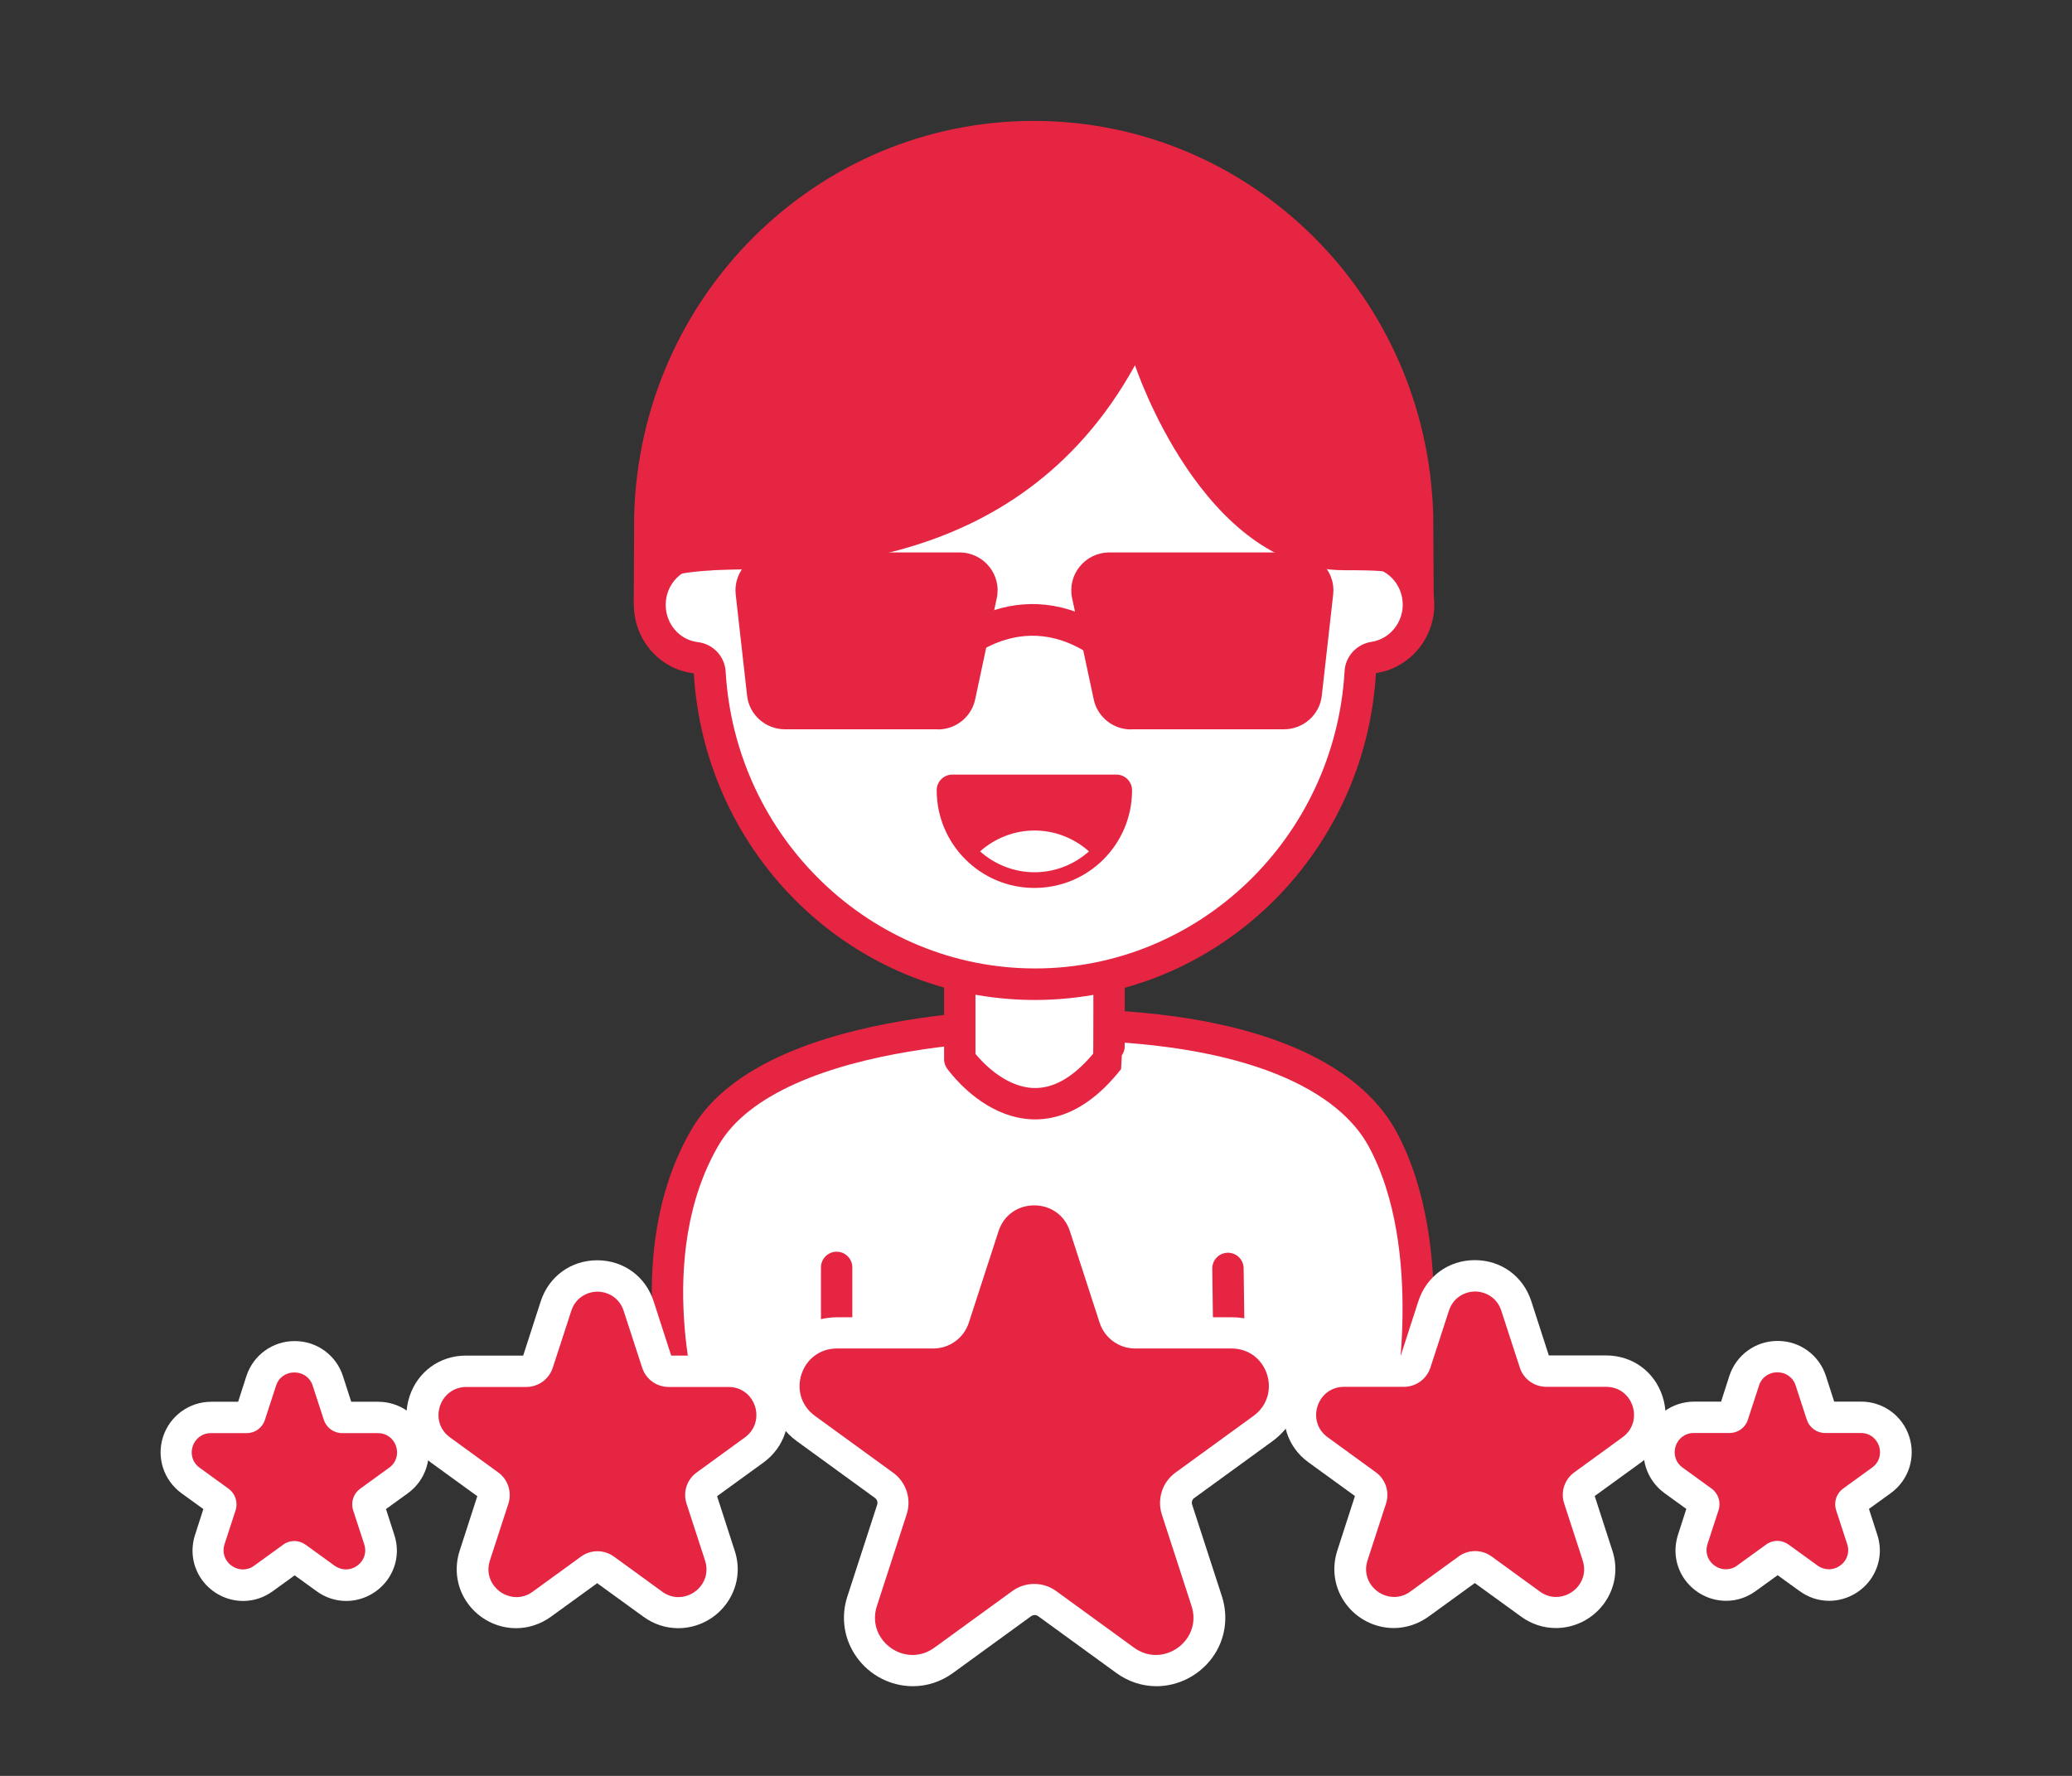 <?xml version="1.0" encoding="UTF-8"?>
<svg xmlns="http://www.w3.org/2000/svg" width="140" height="120" version="1.1" viewBox="0 0 140 120">
  <rect x="0" y="0" width="140" height="120" fill="#333333" stroke="none"/>
  <defs>
    <style>
      .cls-1 {
        fill: #e62543;
      }

      .cls-2, .cls-3 {
        fill: #fff;
      }

      .cls-4 {
        fill: none;
        stroke-width: 2.14px;
      }

      .cls-4, .cls-3 {
        stroke: #e62543;
        stroke-linecap: round;
        stroke-linejoin: round;
      }

      .cls-3 {
        stroke-width: 2.12px;
      }
    </style>
  </defs>
  <g>
    <g id="Ebene_1">
      <path class="cls-3" d="M82.97,85.71l.13,9.75h-36.9s-3.26-10.56,1.44-18.61c4.7-8.06,23.64-7.62,23.64-7.62,13.58,0,19.94,3.7,22.12,7.71,4.05,7.44,1.81,18.52,1.81,18.52h-14.91"></path>
      <path class="cls-3" d="M74.92,71.58c-5.32,6.75-10.07,0-10.07,0v-20.14h10.07s.04,20.09,0,20.14Z"></path>
      <g>
        <path class="cls-2" d="M69.93,66.5c-11.63,0-21.28-9.25-21.98-21.07-.03-.52-.43-.94-.94-1-1.77-.21-3.11-1.75-3.11-3.58,0-1.99,1.58-3.61,3.52-3.61.19,0,.37.02.56.05.06,0,.11.01.17.01.25,0,.5-.09.69-.25.24-.2.38-.5.38-.81v-15.03h41.42v15.01c0,.31.13.6.37.8.2.17.45.26.7.26.05,0,.1,0,.14,0,.15-.02.31-.04.47-.04,1.94,0,3.52,1.62,3.52,3.61,0,1.78-1.3,3.31-3.02,3.56-.5.07-.88.49-.91.99-.69,11.82-10.34,21.08-21.98,21.08Z"></path>
        <path class="cls-1" d="M89.57,22.29v13.94c0,.62.27,1.2.73,1.61.39.34.89.53,1.4.53.1,0,.19,0,.29-.02.13-.02.24-.03.33-.03,1.35,0,2.46,1.14,2.46,2.54,0,1.25-.91,2.33-2.11,2.51-1,.15-1.77.98-1.82,1.99-.66,11.26-9.84,20.08-20.91,20.08s-20.25-8.81-20.91-20.06c-.06-1.03-.85-1.87-1.88-1.99-1.24-.15-2.17-1.23-2.17-2.52,0-1.4,1.1-2.54,2.46-2.54.11,0,.23.01.38.04.11.02.23.03.34.03.5,0,1-.18,1.38-.51.48-.41.75-1,.75-1.63v-13.96h39.29M91.71,20.16h-43.56v16.09c-.24-.04-.48-.06-.73-.06-2.54,0-4.59,2.09-4.59,4.67,0,2.4,1.77,4.37,4.05,4.64.73,12.31,10.76,22.07,23.04,22.07s22.33-9.77,23.05-22.09c2.22-.32,3.94-2.27,3.94-4.62,0-2.58-2.06-4.67-4.59-4.67-.21,0-.41.02-.61.05v-16.08h0Z"></path>
      </g>
      <path class="cls-1" d="M48.18,38.53c4.95-.25,20.42.84,28.51-13.85,0,0,4.56,13.85,14.13,13.85,4.08,0,5.75.15,6.06,3.07l-.04-6.76c-.38-14.79-12.3-26.67-26.99-26.67s-26.62,11.88-27,26.67l-.03,6.03c.52-1.41,1.9-2.16,5.35-2.33Z"></path>
      <circle class="cls-1" cx="58.37" cy="43.24" r="2.19"></circle>
      <circle class="cls-1" cx="81.42" cy="43.24" r="2.19"></circle>
      <line class="cls-3" x1="56.53" y1="85.64" x2="56.53" y2="94.77"></line>
      <g>
        <path class="cls-1" d="M69.9,59.47c-3.35,0-6.07-2.72-6.07-6.07,0-.29.24-.53.53-.53h11.08c.29,0,.53.24.53.53,0,3.35-2.72,6.07-6.07,6.07Z"></path>
        <path class="cls-1" d="M75.44,53.4h0M75.44,53.4c0,3.06-2.48,5.54-5.54,5.54s-5.54-2.48-5.54-5.54h11.08M75.44,52.34h-11.09c-.58,0-1.06.47-1.06,1.06,0,3.64,2.96,6.6,6.6,6.6s6.56-2.92,6.6-6.52c0-.03,0-.05,0-.08,0-.58-.47-1.06-1.06-1.06h0ZM75.44,54.46h0,0Z"></path>
      </g>
      <path class="cls-2" d="M73.58,57.53c-.98-.87-2.27-1.41-3.68-1.41s-2.7.54-3.68,1.41c.98.87,2.27,1.41,3.68,1.41s2.7-.54,3.68-1.41Z"></path>
      <path class="cls-1" d="M63.37,49.28h-10.33c-1.31,0-2.42-.98-2.56-2.27l-.77-6.84c-.17-1.51,1.03-2.84,2.56-2.84h12.56c1.64,0,2.86,1.5,2.52,3.09l-1.46,6.84c-.25,1.18-1.3,2.03-2.52,2.03Z"></path>
      <path class="cls-1" d="M76.42,49.28h10.33c1.31,0,2.42-.98,2.56-2.27l.77-6.84c.17-1.51-1.03-2.84-2.56-2.84h-12.56c-1.64,0-2.86,1.5-2.52,3.09l1.46,6.84c.25,1.18,1.3,2.03,2.52,2.03Z"></path>
      <path class="cls-4" d="M64.44,43.99s4.86-4.73,10.69,0"></path>
      <g>
        <path class="cls-1" d="M78.11,112.89c-.75,0-1.47-.24-2.1-.7l-5.27-3.83c-.25-.18-.55-.28-.86-.28s-.61.1-.86.28l-5.27,3.83c-.63.46-1.35.7-2.09.7-1.15,0-2.24-.56-2.92-1.5-.67-.92-.85-2.09-.49-3.19l2.01-6.19c.2-.6-.02-1.26-.53-1.63l-5.27-3.83c-1.28-.93-1.79-2.5-1.3-4,.49-1.5,1.82-2.47,3.4-2.47h6.51c.64,0,1.19-.41,1.39-1.01l2.01-6.19c.49-1.5,1.82-2.47,3.4-2.47s2.92.97,3.4,2.47l2.01,6.19c.2.6.75,1.01,1.39,1.01h6.51c1.58,0,2.92.97,3.4,2.47.49,1.5-.02,3.07-1.3,4l-5.27,3.83c-.51.37-.73,1.03-.53,1.63l2.01,6.19c.36,1.11.18,2.27-.49,3.19-.68.94-1.78,1.5-2.92,1.5Z"></path>
        <path class="cls-2" d="M69.89,81.45c1.01,0,2.02.58,2.4,1.74l2.01,6.19c.34,1.04,1.31,1.74,2.4,1.74h6.51c2.44,0,3.46,3.12,1.48,4.56l-5.27,3.83c-.88.64-1.25,1.78-.92,2.82l2.01,6.19c.57,1.77-.83,3.31-2.41,3.31-.49,0-1-.15-1.47-.49l-5.27-3.83c-.44-.32-.96-.48-1.48-.48s-1.04.16-1.48.48l-5.27,3.83c-.47.34-.98.49-1.47.49-1.58,0-2.98-1.54-2.41-3.31l2.01-6.19c.34-1.04-.03-2.18-.92-2.82l-5.27-3.83c-1.98-1.43-.96-4.56,1.48-4.56h6.51c1.09,0,2.06-.7,2.4-1.74l2.01-6.19c.38-1.16,1.39-1.74,2.4-1.74M69.89,79.34c-2.05,0-3.78,1.26-4.41,3.2l-2.01,6.19c-.05.17-.21.28-.38.28h-6.51c-2.05,0-3.78,1.26-4.41,3.2-.63,1.95.03,3.98,1.68,5.18l5.27,3.83c.14.1.2.28.15.45l-2.01,6.19c-.47,1.43-.23,2.94.64,4.14.88,1.22,2.3,1.94,3.78,1.94.97,0,1.91-.31,2.72-.9l5.27-3.83c.09-.06.18-.08.24-.08s.15.01.24.08l5.27,3.83c.81.59,1.75.9,2.72.9,1.48,0,2.9-.73,3.78-1.94.87-1.2,1.1-2.71.64-4.14l-2.01-6.19c-.05-.17,0-.35.15-.45l5.27-3.83c1.66-1.2,2.32-3.24,1.68-5.18-.63-1.95-2.36-3.2-4.41-3.2h-6.51c-.18,0-.33-.11-.38-.28l-2.01-6.19c-.63-1.95-2.36-3.2-4.41-3.2h0Z"></path>
      </g>
      <g>
        <path class="cls-1" d="M105.13,108.97c-.61,0-1.21-.2-1.72-.57l-3.26-2.37c-.14-.1-.31-.16-.49-.16s-.34.05-.49.16l-3.26,2.37c-.51.37-1.11.57-1.72.57-.94,0-1.84-.46-2.4-1.24-.55-.76-.7-1.72-.4-2.62l1.25-3.84c.11-.34,0-.71-.3-.92l-3.26-2.37c-1.05-.76-1.47-2.06-1.07-3.29s1.5-2.03,2.8-2.03h4.04c.36,0,.67-.23.79-.57l1.25-3.84c.4-1.24,1.5-2.03,2.8-2.03s2.4.8,2.8,2.03l1.25,3.84c.11.34.43.57.79.57h4.04c1.3,0,2.4.8,2.8,2.03s-.02,2.53-1.07,3.29l-3.26,2.37c-.29.21-.41.58-.3.92l1.25,3.84c.29.91.15,1.87-.4,2.62-.56.77-1.46,1.24-2.4,1.24Z"></path>
        <path class="cls-2" d="M99.65,87.27c.75,0,1.51.43,1.79,1.3l1.25,3.84c.25.78.98,1.3,1.79,1.3h4.04c1.83,0,2.58,2.34,1.11,3.41l-3.26,2.37c-.66.48-.94,1.33-.68,2.11l1.25,3.84c.43,1.32-.62,2.47-1.8,2.47-.37,0-.75-.11-1.1-.37l-3.26-2.37c-.33-.24-.72-.36-1.11-.36s-.78.12-1.11.36l-3.26,2.37c-.35.26-.73.37-1.1.37-1.18,0-2.23-1.15-1.8-2.47l1.25-3.84c.25-.78-.02-1.63-.68-2.11l-3.26-2.37c-1.48-1.07-.72-3.41,1.11-3.41h4.04c.82,0,1.54-.53,1.79-1.3l1.25-3.84c.28-.87,1.04-1.3,1.79-1.3M99.65,85.15c-1.77,0-3.26,1.09-3.81,2.76l-1.19,3.68h-3.87c-1.77,0-3.26,1.09-3.81,2.76-.55,1.68.02,3.44,1.45,4.47l3.13,2.27-1.19,3.68c-.4,1.24-.2,2.54.55,3.57.76,1.05,1.98,1.67,3.26,1.67.84,0,1.65-.27,2.35-.77l3.13-2.27,3.13,2.27c.7.51,1.51.77,2.35.77,1.28,0,2.5-.62,3.26-1.67.75-1.04.96-2.34.55-3.57l-1.19-3.68,3.13-2.27c1.43-1.04,2-2.79,1.45-4.47-.55-1.68-2.04-2.76-3.81-2.76h-3.87l-1.19-3.68c-.55-1.68-2.04-2.76-3.81-2.76h0Z"></path>
      </g>
      <g>
        <path class="cls-1" d="M123.57,107.1c-.49,0-.97-.16-1.38-.46l-1.96-1.42c-.05-.04-.1-.05-.14-.05s-.09,0-.14.05l-1.96,1.42c-.41.3-.89.46-1.38.46-.75,0-1.47-.37-1.92-.99-.44-.61-.56-1.38-.33-2.1l.75-2.3c.03-.1,0-.2-.08-.26l-1.96-1.42c-.84-.61-1.18-1.64-.85-2.63.32-.99,1.2-1.63,2.24-1.63h2.42c.1,0,.19-.07.22-.16l.75-2.3c.32-.99,1.2-1.63,2.24-1.63s1.92.64,2.24,1.63l.75,2.3c.03.1.12.16.23.16h2.42c1.04,0,1.92.64,2.24,1.63.32.99-.01,2.02-.86,2.63l-1.96,1.42c-.08.06-.12.17-.09.27l.75,2.3c.24.73.12,1.49-.33,2.1-.45.62-1.17.99-1.92.99Z"></path>
        <path class="cls-2" d="M120.1,92.73c.52,0,1.04.3,1.23.9l.75,2.3c.17.53.67.9,1.23.9h2.42c1.26,0,1.78,1.61.76,2.34l-1.96,1.42c-.45.33-.64.91-.47,1.45l.75,2.3c.3.91-.43,1.7-1.24,1.7-.25,0-.52-.08-.76-.25l-1.96-1.42c-.23-.16-.49-.25-.76-.25s-.53.08-.76.25l-1.96,1.42c-.24.18-.5.25-.76.25-.81,0-1.53-.79-1.24-1.7l.75-2.3c.17-.53-.02-1.12-.47-1.45l-1.96-1.42c-1.02-.74-.49-2.34.76-2.34h2.42c.56,0,1.06-.36,1.23-.9l.75-2.3c.19-.6.71-.9,1.23-.9M120.1,90.61c-1.48,0-2.79.95-3.25,2.36l-.56,1.74h-1.82c-1.48,0-2.79.95-3.25,2.36-.46,1.41.04,2.94,1.24,3.82l1.48,1.07-.56,1.74c-.34,1.05-.17,2.17.47,3.05.65.89,1.68,1.42,2.78,1.42.72,0,1.41-.23,2-.66l1.48-1.07,1.48,1.07c.59.43,1.28.66,2,.66,1.09,0,2.13-.53,2.78-1.42.64-.89.82-2,.47-3.05l-.56-1.74,1.48-1.07c1.2-.87,1.7-2.41,1.24-3.82s-1.76-2.36-3.25-2.36h-1.82l-.56-1.74c-.46-1.41-1.76-2.36-3.25-2.36h0Z"></path>
      </g>
      <g>
        <path class="cls-1" d="M45.82,108.98c-.61,0-1.21-.2-1.72-.57l-3.26-2.37c-.14-.1-.31-.16-.49-.16s-.34.05-.49.16l-3.27,2.37c-.51.37-1.11.57-1.72.57-.94,0-1.84-.46-2.4-1.23-.55-.76-.7-1.72-.4-2.63l1.25-3.84c.11-.34,0-.71-.3-.92l-3.27-2.37c-1.05-.76-1.47-2.06-1.07-3.29.4-1.24,1.5-2.03,2.8-2.03h4.04c.36,0,.67-.23.79-.57l1.25-3.84c.4-1.24,1.5-2.03,2.8-2.03s2.4.8,2.8,2.03l1.25,3.84c.11.34.43.57.79.57h4.04c1.3,0,2.4.8,2.8,2.03.4,1.23-.02,2.53-1.07,3.29l-3.27,2.37c-.29.21-.41.58-.3.92l1.25,3.84c.3.91.15,1.87-.4,2.63-.56.77-1.46,1.23-2.4,1.23h0Z"></path>
        <path class="cls-2" d="M40.35,87.28c.75,0,1.51.43,1.79,1.3l1.25,3.84c.25.78.98,1.3,1.79,1.3h4.04c1.83,0,2.58,2.34,1.11,3.41l-3.26,2.37c-.66.48-.94,1.33-.68,2.11l1.25,3.84c.43,1.32-.62,2.47-1.8,2.47-.37,0-.75-.11-1.1-.37l-3.26-2.37c-.33-.24-.72-.36-1.11-.36s-.78.12-1.11.36l-3.26,2.37c-.35.26-.73.37-1.1.37-1.18,0-2.23-1.15-1.8-2.47l1.25-3.84c.25-.78-.02-1.63-.68-2.11l-3.26-2.37c-1.48-1.07-.72-3.41,1.11-3.41h4.04c.82,0,1.54-.53,1.79-1.3l1.25-3.84c.28-.87,1.04-1.3,1.79-1.3M40.35,85.16c-1.77,0-3.26,1.09-3.81,2.76l-1.19,3.68h-3.87c-1.77,0-3.26,1.09-3.81,2.76-.55,1.68.02,3.44,1.45,4.47l3.13,2.27-1.19,3.68c-.4,1.23-.2,2.54.55,3.57.76,1.05,1.98,1.67,3.26,1.67.84,0,1.65-.27,2.35-.77l3.13-2.27,3.13,2.27c.7.51,1.51.77,2.35.77,1.28,0,2.5-.62,3.26-1.67.75-1.04.96-2.34.55-3.57l-1.19-3.68,3.13-2.27c1.43-1.04,2-2.79,1.45-4.47-.55-1.68-2.04-2.76-3.81-2.76h-3.87l-1.19-3.68c-.55-1.68-2.04-2.76-3.81-2.76h0Z"></path>
      </g>
      <g>
        <path class="cls-1" d="M23.38,107.11c-.49,0-.97-.16-1.38-.46l-1.96-1.42c-.05-.04-.1-.05-.14-.05s-.09,0-.14.05l-1.96,1.42c-.41.3-.89.46-1.38.46-.75,0-1.47-.37-1.92-.99-.44-.61-.56-1.38-.33-2.1l.75-2.3c.03-.1,0-.2-.09-.26l-1.96-1.42c-.84-.61-1.18-1.64-.86-2.63.32-.99,1.2-1.63,2.24-1.63h2.42c.1,0,.19-.07.23-.16l.75-2.3c.32-.99,1.2-1.63,2.24-1.63s1.92.64,2.24,1.63l.75,2.3c.03.1.12.16.23.16h2.42c1.04,0,1.92.64,2.24,1.63.32.99-.01,2.02-.85,2.63l-1.96,1.42c-.08.06-.12.17-.09.26l.75,2.3c.24.73.12,1.49-.33,2.1-.45.62-1.17.99-1.92.99h0Z"></path>
        <path class="cls-2" d="M19.9,92.74c.52,0,1.04.3,1.23.9l.75,2.3c.17.53.67.9,1.23.9h2.42c1.26,0,1.78,1.61.76,2.34l-1.96,1.42c-.45.33-.64.91-.47,1.45l.75,2.3c.3.91-.43,1.7-1.24,1.7-.25,0-.52-.08-.76-.25l-1.96-1.42c-.23-.16-.49-.25-.76-.25s-.53.08-.76.25l-1.96,1.42c-.24.18-.5.25-.76.25-.81,0-1.53-.79-1.24-1.7l.75-2.3c.17-.53-.02-1.12-.47-1.45l-1.96-1.42c-1.02-.74-.49-2.34.76-2.34h2.42c.56,0,1.06-.36,1.23-.9l.75-2.3c.19-.6.71-.9,1.23-.9M19.9,90.62c-1.48,0-2.79.95-3.25,2.36l-.56,1.74h-1.82c-1.48,0-2.79.95-3.25,2.36-.46,1.41.04,2.94,1.24,3.82l1.48,1.07-.56,1.74c-.34,1.05-.17,2.16.47,3.05.65.89,1.68,1.42,2.78,1.42.72,0,1.41-.23,2-.66l1.48-1.07,1.48,1.07c.59.43,1.28.66,2,.66,1.09,0,2.13-.53,2.78-1.42.64-.89.82-2,.47-3.05l-.56-1.74,1.48-1.07c1.2-.87,1.7-2.41,1.24-3.82-.46-1.41-1.76-2.36-3.25-2.36h-1.82l-.56-1.74c-.46-1.41-1.76-2.36-3.25-2.36h0Z"></path>
      </g>
    </g>
  </g>
</svg>
